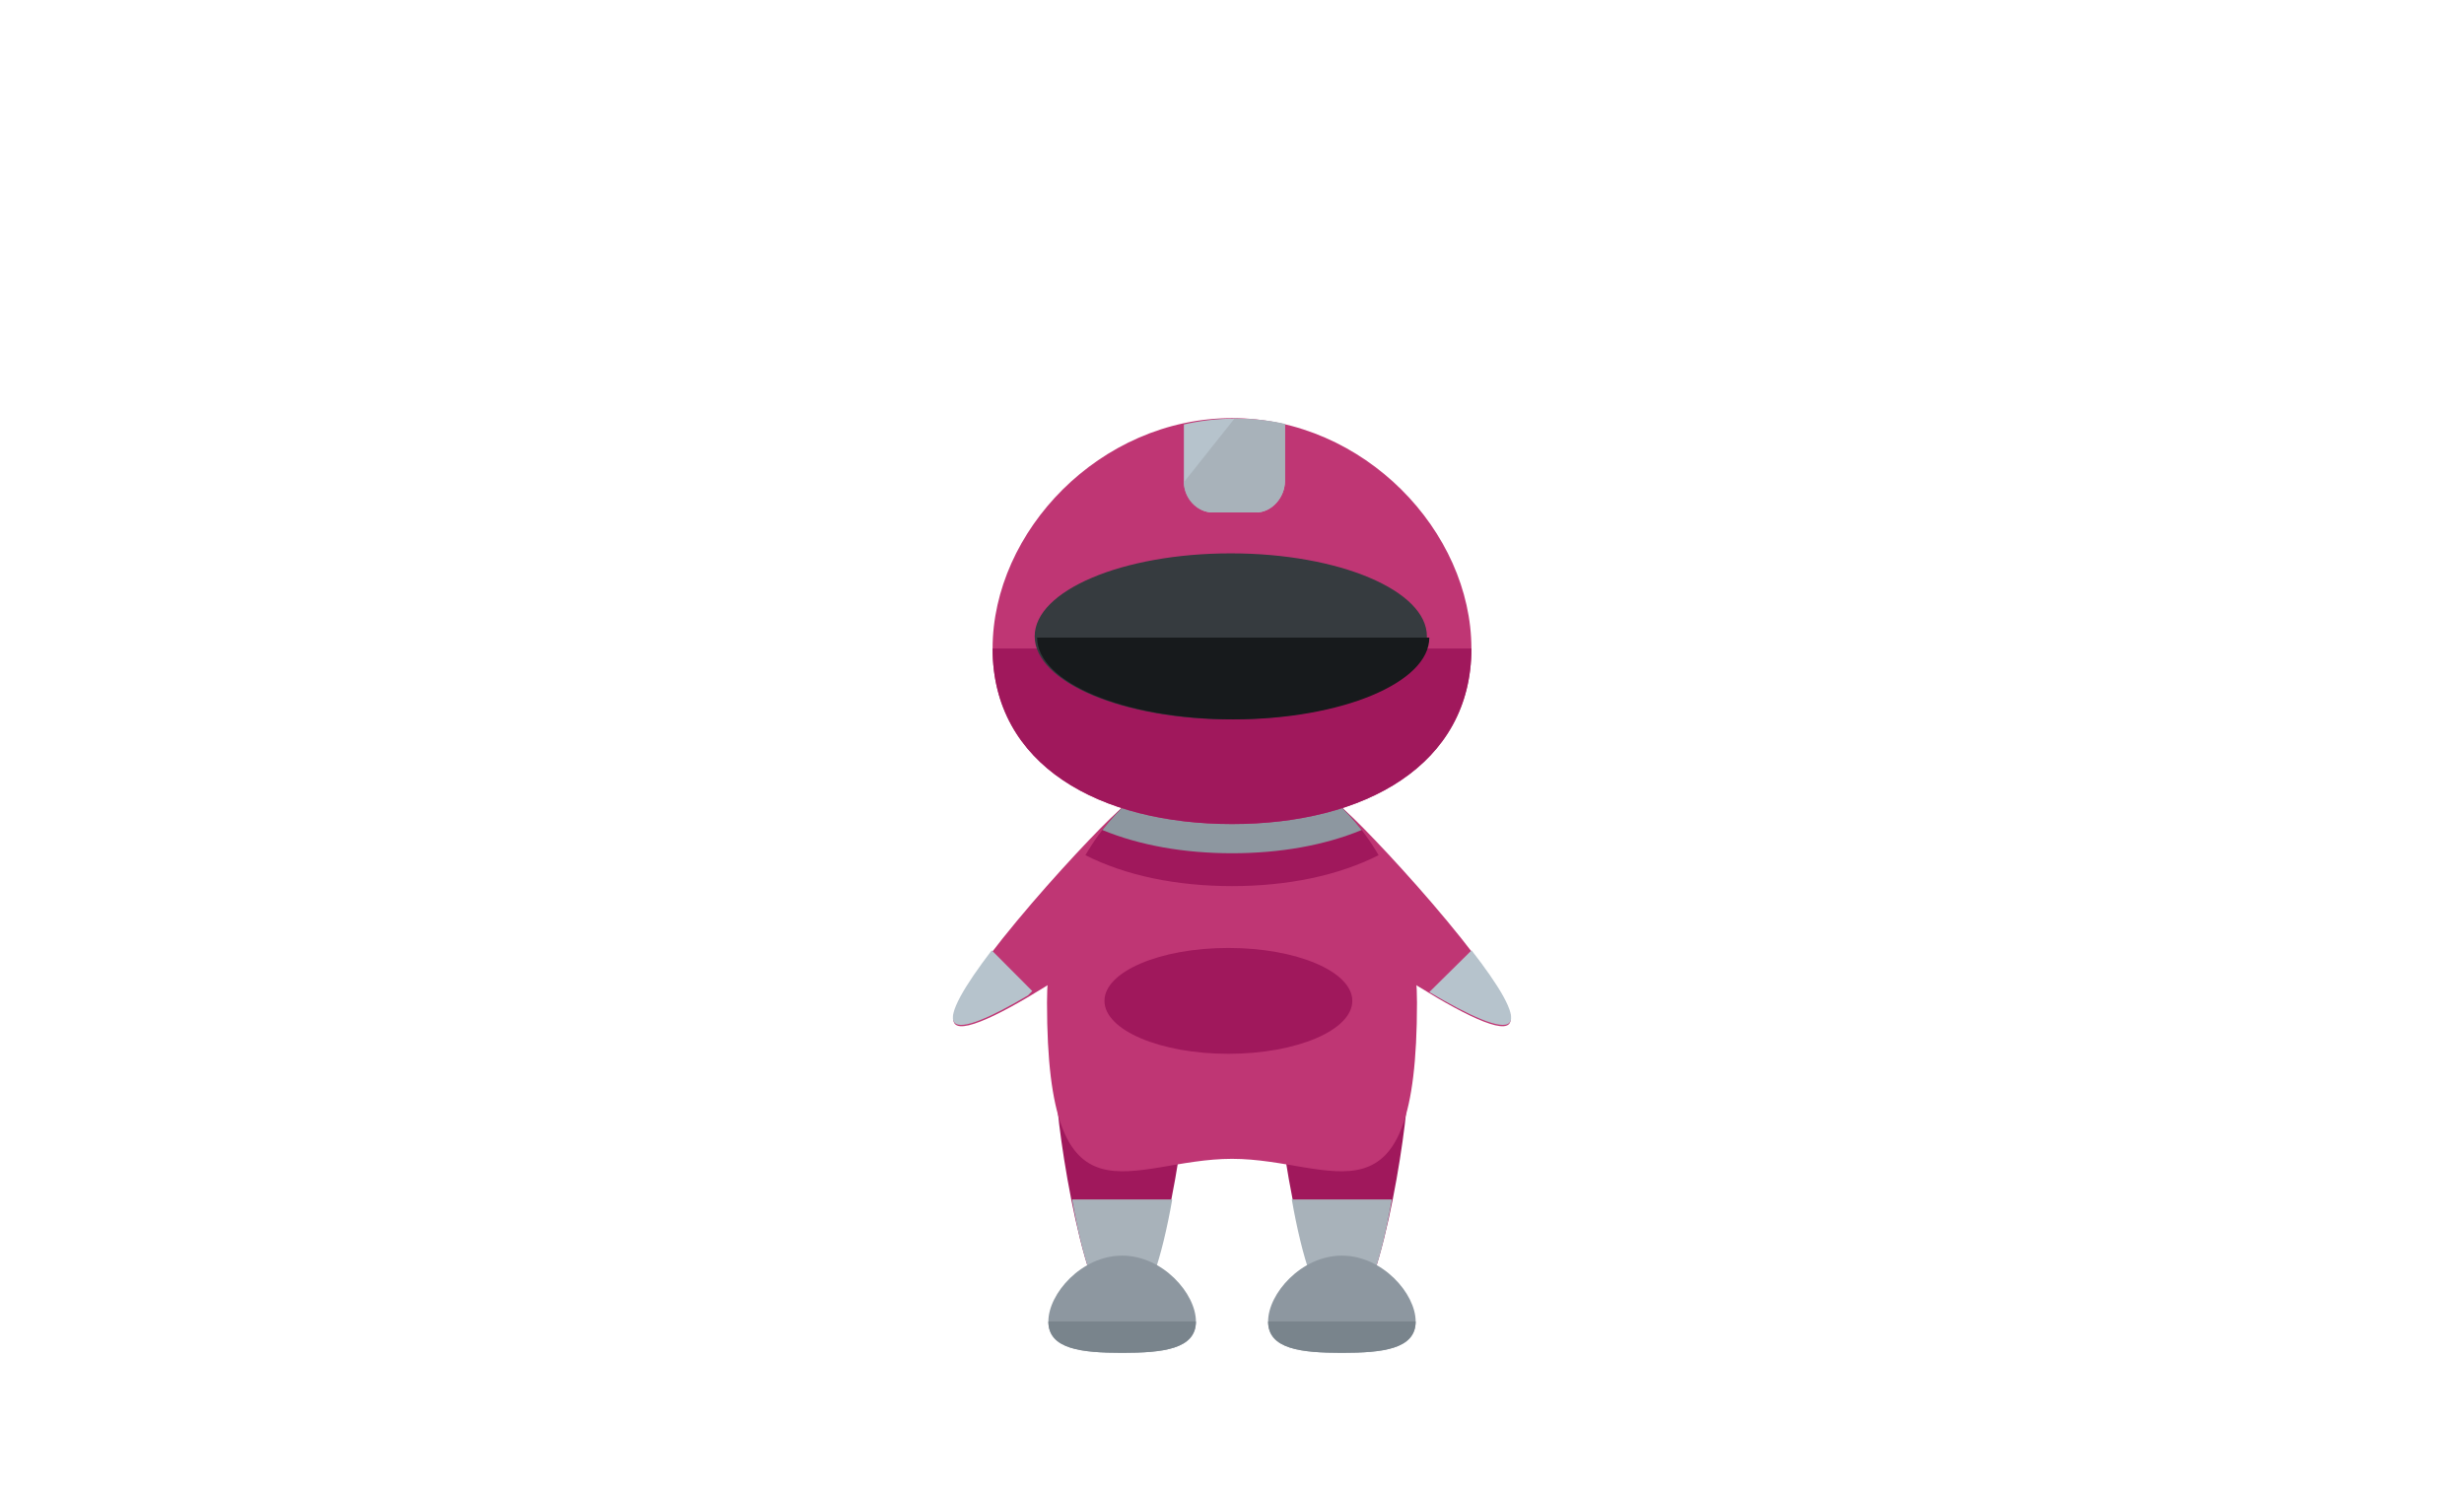 <?xml version="1.0" encoding="UTF-8"?>
<svg width="1024px" height="620px" viewBox="0 0 1024 620" version="1.1" xmlns="http://www.w3.org/2000/svg" xmlns:xlink="http://www.w3.org/1999/xlink">
    <!-- Generator: Sketch 52.1 (67048) - http://www.bohemiancoding.com/sketch -->
    <title>hci-2</title>
    <desc>Created with Sketch.</desc>
    <g id="hci-2" stroke="none" stroke-width="1" fill="none" fill-rule="evenodd">
        <g id="Group" transform="translate(396, 173)">
            <path d="M189,280.154 C189,295.149 176.909,376 161.988,376 C147.085,376 135,295.143 135,280.154 C135,265.166 147.091,253 161.988,253 C176.909,252.994 189,265.16 189,280.154 L189,280.154 Z" id="Shape" fill="#A0185C"></path>
            <path d="M97,280.154 C97,295.149 84.909,376 69.988,376 C55.085,376 43,295.143 43,280.154 C43,265.166 55.091,253 69.988,253 C84.909,252.994 97,265.16 97,280.154 L97,280.154 Z" id="Shape" fill="#A0185C"></path>
            <g id="Shape">
                <path d="M192.878,243.725 C192.878,341.079 158.468,308.658 116,308.658 C73.544,308.658 39.122,341.079 39.122,243.725 C39.122,188.061 73.556,142.941 116,142.941 C158.456,142.941 192.878,188.061 192.878,243.725 L192.878,243.725 Z" fill="#BF3674"></path>
                <g transform="translate(49.485, 325.481)" fill="#A8B2BA">
                    <path d="M0.041,0.058 C4.289,24.339 10.318,42.549 17.143,48.62 L24.551,48.62 C31.394,42.549 37.429,24.339 41.671,0.058 L0.041,0.058 L0.041,0.058 Z"></path>
                    <path d="M91.359,0.058 C95.607,24.339 101.636,42.549 108.461,48.62 L115.869,48.62 C122.712,42.549 128.747,24.339 132.989,0.058 L91.359,0.058 L91.359,0.058 Z"></path>
                </g>
                <g transform="translate(38.779, 348.509)">
                    <path d="M62.228,27.747 C62.228,39.256 48.493,40.774 31.568,40.774 C14.642,40.774 0.908,39.262 0.908,27.747 C0.908,16.232 14.642,0.382 31.568,0.382 C48.493,0.382 62.228,16.226 62.228,27.747 L62.228,27.747 Z" fill="#8D97A0"></path>
                    <path d="M62.228,27.747 C62.228,39.256 48.493,40.774 31.568,40.774 C14.642,40.774 0.908,39.262 0.908,27.747" fill="#79848C"></path>
                </g>
                <g transform="translate(130.999, 348.509)">
                    <path d="M61.327,27.747 C61.327,39.256 47.592,40.774 30.666,40.774 C13.741,40.774 0.006,39.262 0.006,27.747 C0.006,16.232 13.741,0.382 30.666,0.382 C47.592,0.382 61.327,16.226 61.327,27.747 L61.327,27.747 Z" fill="#8D97A0"></path>
                    <path d="M61.327,27.747 C61.327,39.256 47.592,40.774 30.666,40.774 C13.741,40.774 0.006,39.262 0.006,27.747" fill="#79848C"></path>
                </g>
                <g transform="translate(0, 142.121)">
                    <path d="M107.522,15.691 C115.259,24.384 110.348,41.356 96.553,53.624 C82.757,65.874 8.583,119.146 0.834,110.472 C-6.89,101.767 54.759,34.4 68.554,22.15 C82.338,9.901 99.786,7.011 107.522,15.691 L107.522,15.691 Z" fill="#BF3674"></path>
                    <path d="M124.478,15.691 C116.741,24.384 121.652,41.356 135.447,53.624 C149.243,65.874 223.417,119.146 231.166,110.472 C238.89,101.767 177.241,34.4 163.446,22.15 C149.662,9.901 132.214,7.011 124.478,15.691 L124.478,15.691 Z" fill="#BF3674"></path>
                    <path d="M55.069,40.324 C71.915,48.847 93.022,53.181 116.012,53.181 C138.991,53.181 160.097,48.847 176.937,40.324 C162.887,16.347 140.85,0.819 116,0.819 C91.156,0.819 69.113,16.341 55.069,40.324 L55.069,40.324 Z" fill="#A0185C"></path>
                    <path d="M116,0.819 C94.991,0.819 76.011,11.946 62.149,29.878 C77.676,36.27 96.133,39.523 116.012,39.523 C135.885,39.523 154.342,36.27 169.863,29.878 C156.001,11.952 137.022,0.819 116,0.819 L116,0.819 Z" fill="#8D97A0"></path>
                </g>
                <g transform="translate(15.724, 0)">
                    <path d="M199.768,96.546 C199.768,145.102 155.221,169.51 100.288,169.51 C45.343,169.51 0.784,145.102 0.784,96.546 C0.784,47.978 45.343,0.789 100.288,0.789 C155.221,0.782 199.768,47.978 199.768,96.546 L199.768,96.546 Z" fill="#BF3674"></path>
                    <path d="M199.768,96.546 C199.768,145.102 155.221,169.51 100.288,169.51 C45.343,169.51 0.784,145.102 0.784,96.546" fill="#A0185C"></path>
                </g>
            </g>
            <path d="M138,27.01 L138,3.418 C131.232,1.87 124.218,1 117.012,1 C109.794,1 102.774,1.876 96,3.418 L96,27.01 C96,33.634 101.376,40 108,40 L126,40 C132.624,40 138,33.634 138,27.01 L138,27.01 Z" id="Shape" fill="#B6C3CC"></path>
            <path d="M96,27.429 C96,34.095 101.376,40 108,40 L126,40 C132.624,40 138,33.588 138,26.928 L138,3.186 C131.232,1.628 124.218,1 117.012,1" id="Shape" fill="#A8B2BA"></path>
            <path d="M16.143,222 C5.129,236.422 -2.327,248.672 0.664,252.052 C3.594,255.353 16.113,249.667 31.23,240.7 L33,238.922 L16.143,222 L16.143,222 Z" id="Shape" fill="#B6C3CC"></path>
            <path d="M198,239.346 C214.367,249.074 228.213,255.513 231.328,252.055 C234.364,248.675 226.762,236.414 215.561,222 L198,239.346 L198,239.346 Z" id="Shape" fill="#B6C3CC"></path>
            <ellipse id="Oval" fill="#363B3F" cx="115.5" cy="91.5" rx="81.5" ry="34.5"></ellipse>
            <ellipse id="Oval" fill="#A0185C" cx="114.5" cy="243" rx="51.5" ry="22"></ellipse>
            <path d="M198,92 C198,110.776 161.515,126 116.5,126 C71.485,126 35,110.776 35,92" id="Shape" fill="#171A1C"></path>
        </g>
    </g>
</svg>
